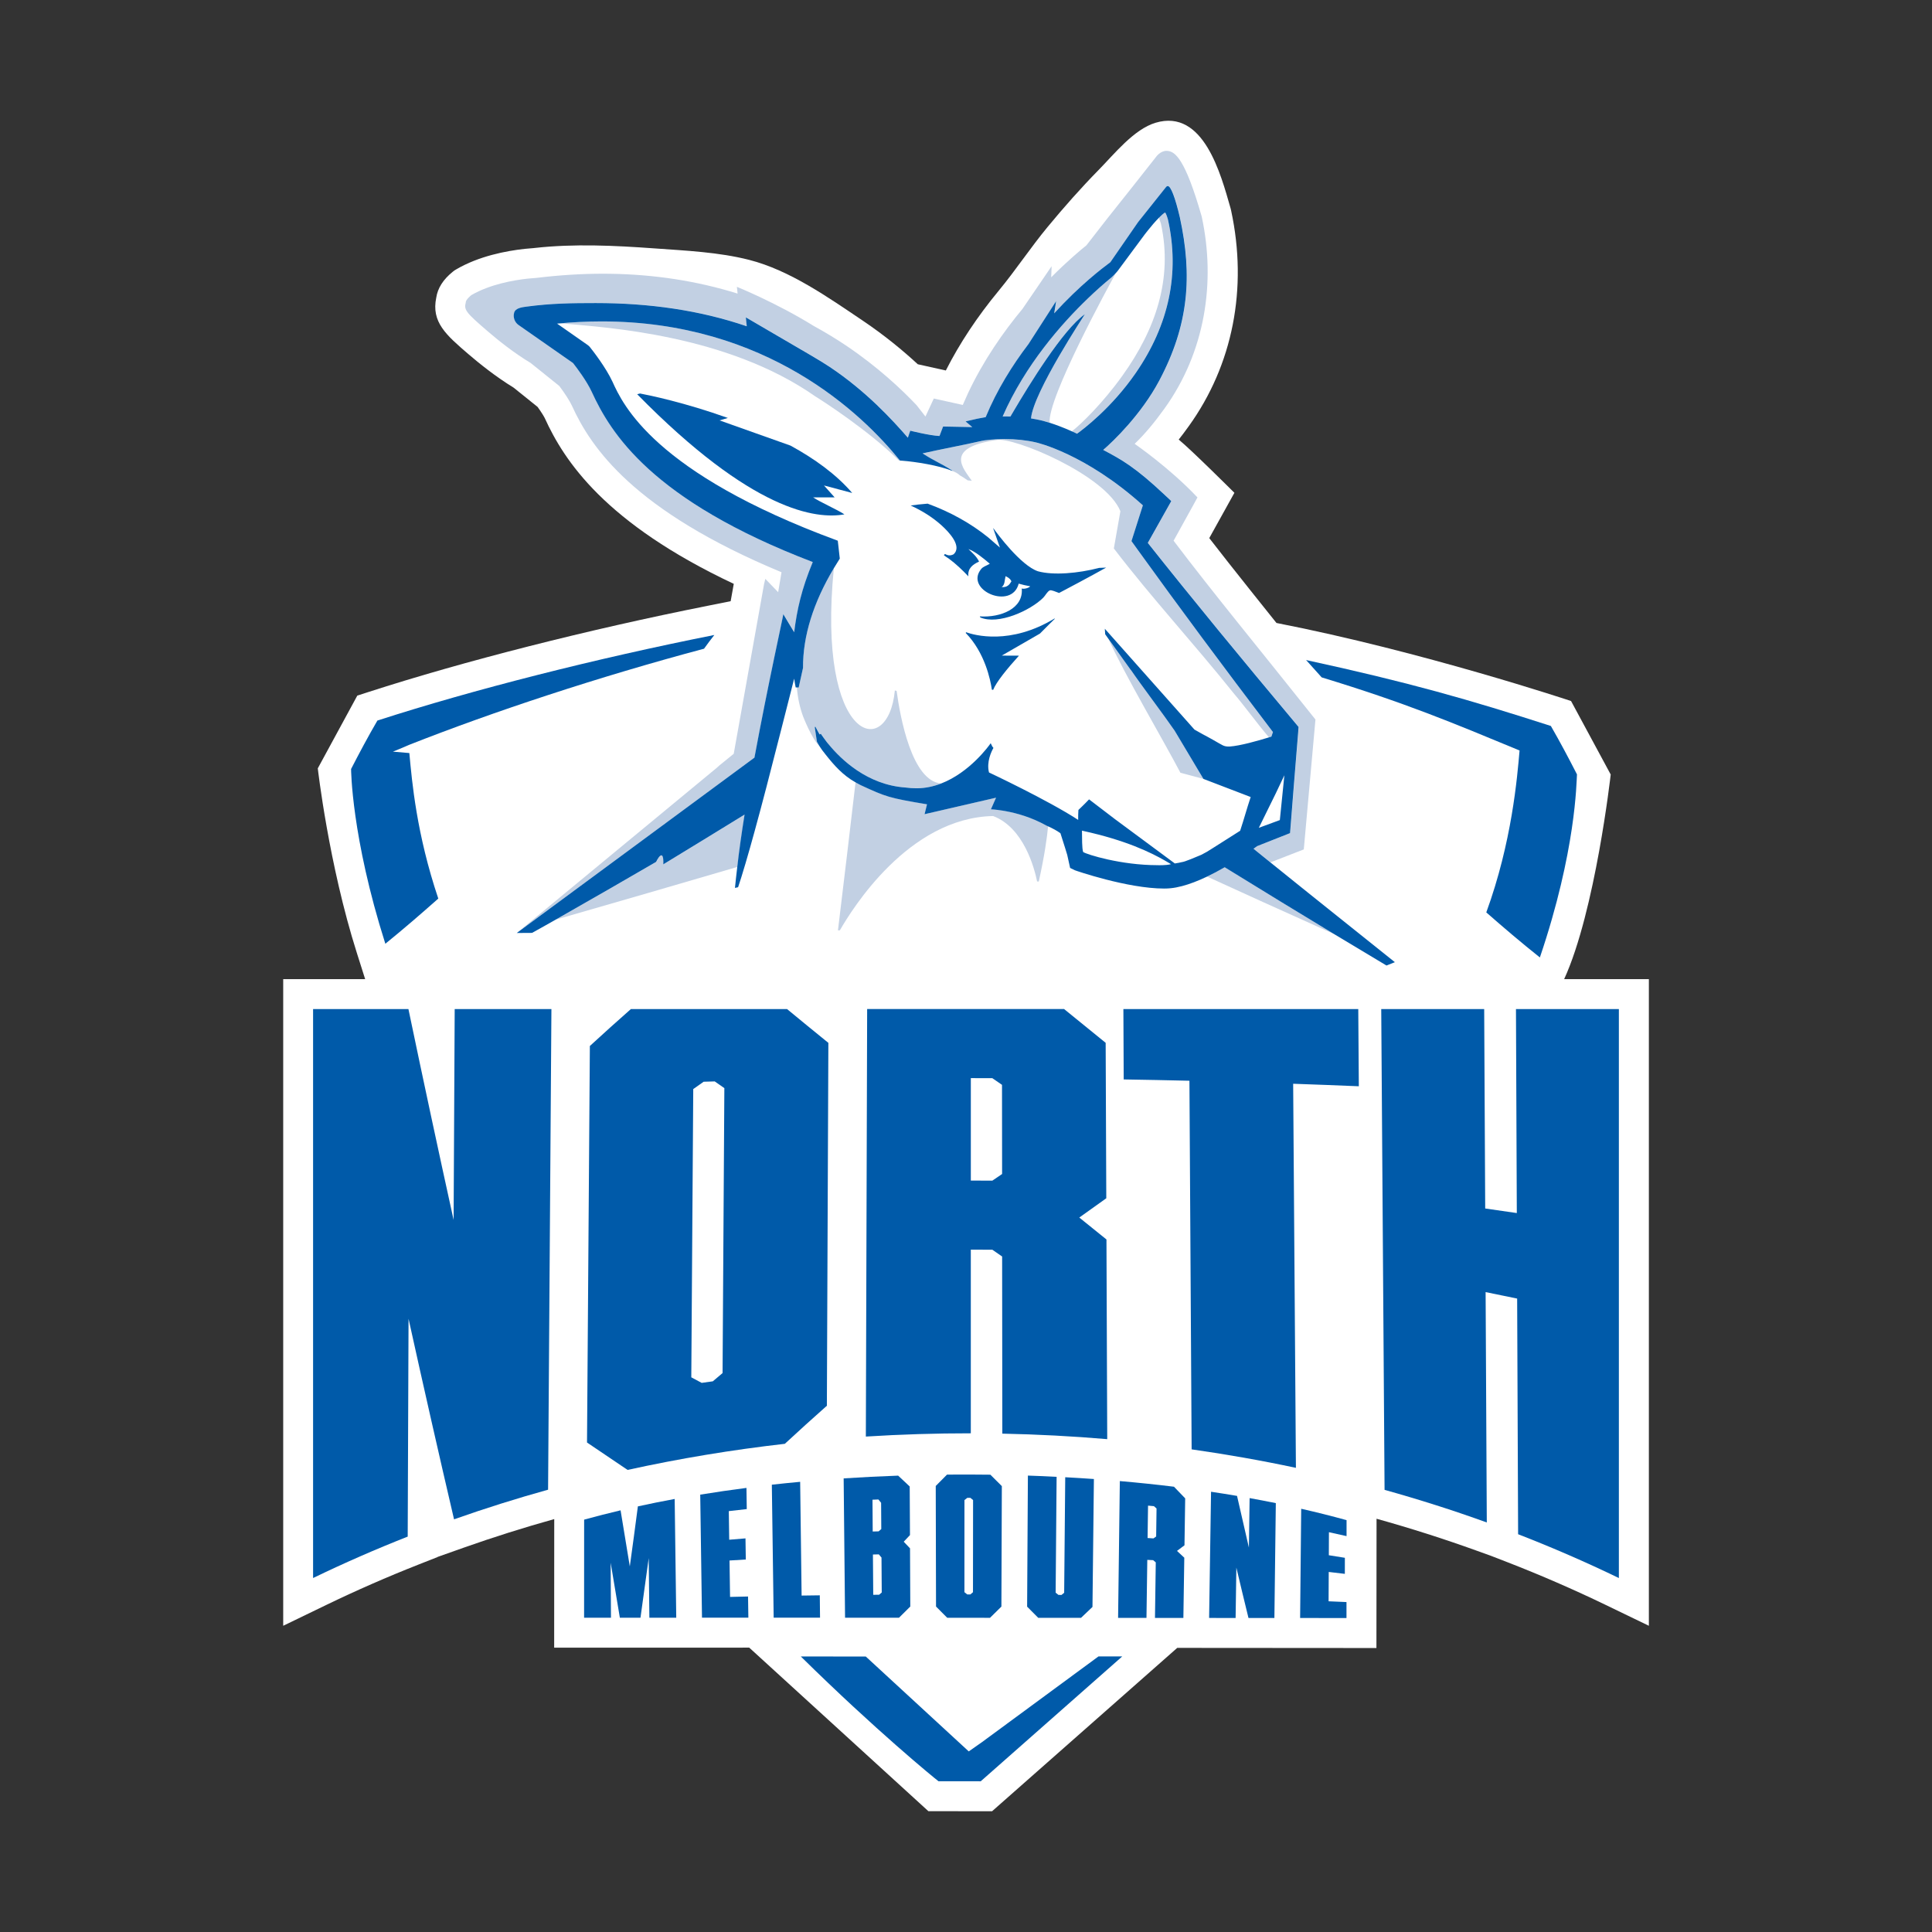 <svg xmlns="http://www.w3.org/2000/svg" xmlns:xlink="http://www.w3.org/1999/xlink" version="1.1" id="Layer_1" x="0px" y="0px" viewBox="0 0 80 80" enable-background="new 0 0 80 80" xml:space="preserve" width="200"  height="200" >
<rect x="0" y="0" width="80" height="80" fill="#333333" stroke="none"/>
<g>
	<path fill="#FFFFFF" d="M64.769,40.543c1.291-2.821,1.927-8.472,1.927-8.472l-1.642-3.043c0,0-6.155-2.054-12.198-3.232   c0,0-1.928-2.403-2.783-3.514l1.041-1.876c0,0-1.797-1.791-2.306-2.204c0.136-0.172,0.274-0.356,0.415-0.553   c1.826-2.536,2.449-5.708,1.755-8.931l-0.02-0.085l-0.007-0.024c-0.392-1.361-1.104-4.123-3.101-3.526   c-0.898,0.269-1.709,1.294-2.349,1.945c-0.744,0.757-1.447,1.553-2.123,2.371c-0.707,0.856-1.321,1.788-2.026,2.642   c-0.884,1.069-1.618,2.177-2.187,3.3l-1.161-0.258c-0.6-0.555-1.364-1.19-2.279-1.806c-1.425-0.959-3.02-2.087-4.703-2.516   c-1.26-0.322-2.634-0.383-3.927-0.476c-1.636-0.118-3.322-0.2-4.957-0.017c-0.014,0.002-0.027,0.003-0.041,0.005l-0.372,0.032   c-0.775,0.085-1.896,0.3-2.83,0.847l-0.08,0.047l-0.072,0.058c-0.391,0.314-0.621,0.678-0.678,1.066   c-0.213,1.013,0.408,1.548,1.332,2.342c0.448,0.385,1.13,0.933,1.87,1.386l0.229,0.184c0.255,0.206,0.51,0.411,0.765,0.615   c0.187,0.26,0.278,0.423,0.297,0.464c0.807,1.774,2.495,4.35,7.826,6.862l-0.129,0.719l-0.918,0.183   c-4.983,0.991-10.119,2.295-14.091,3.58l-0.451,0.146l-1.636,3.012c0,0,0.451,3.969,1.616,7.639l0.345,1.088h-3.393V67.32   l1.78-0.861c1.243-0.601,2.532-1.166,3.833-1.678l0.782-0.308v-0.005l1.096-0.388c1.213-0.429,2.468-0.825,3.732-1.178   l-0.003,5.325l8.077-0.002l7.418,6.772L41.079,75l7.668-6.765l8.248,0.006c0,0,0.002-5.354,0.005-5.353   c1.398,0.389,2.792,0.834,4.145,1.322l0.602,0.217l0.668,0.259c1.381,0.536,2.754,1.133,4.081,1.774l1.78,0.86V40.543H64.769z"/>
	<g>
		<g>
			<path fill="none" d="M39.432,19.495l-0.001,0.003c0.007,0.003,0.015,0.006,0.022,0.009     C39.446,19.503,39.439,19.499,39.432,19.495z"/>
			<path fill="none" d="M43.464,17.506c0.011,0.003,0.02,0.006,0.031,0.01c0.202,0.065,0.508,0.175,0.889,0.344     c0.38-0.295,1.266-1.151,2.085-2.293c1.398-1.945,2.088-4.041,1.608-6.272l-0.006-0.032c-0.002-0.017-0.059-0.171-0.086-0.246     c-0.149,0.151-0.315,0.345-0.45,0.516l-0.127,0.161c-0.375,0.51-0.752,1.018-1.129,1.523c-0.013,0.016-0.028,0.033-0.043,0.051     c-0.009,0.015-0.024,0.035-0.046,0.064C45.905,11.854,43.368,16.488,43.464,17.506z"/>
			<g>
				<path fill="#C2D0E3" d="M27.175,35.687c-0.729,0.427-2.824,1.634-4.16,2.392c2.535-0.726,5.048-1.459,7.521-2.182      c0.072-0.647,0.177-1.387,0.302-2.168c-1.108,0.682-2.23,1.368-3.364,2.059C27.498,35.011,27.173,35.688,27.175,35.687z"/>
				<path fill="#C2D0E3" d="M47.034,15.434c1.371-1.99,1.819-4.12,1.331-6.329c-0.001-0.001-0.002-0.008-0.004-0.017      c-0.053-0.19-0.096-0.265-0.117-0.293c-0.069,0.041-0.159,0.122-0.258,0.221c0.026,0.075,0.084,0.229,0.086,0.246l0.006,0.032      c0.48,2.231-0.209,4.326-1.608,6.272c-0.82,1.142-1.705,1.998-2.085,2.293c0.069,0.031,0.139,0.062,0.212,0.097      C44.836,17.786,46.027,16.895,47.034,15.434z"/>
				<path fill="#C2D0E3" d="M46.122,22.71c1.539,2.018,3.307,3.927,4.956,5.99c0.518,0.61,0.944,1.219,1.468,1.834      c0.035-0.011,0.069-0.021,0.101-0.031l0.064-0.189c-2.098-2.761-3.917-5.213-5.563-7.497l-0.295-0.41      c0,0,0.318-0.997,0.472-1.482c-2.39-2.151-4.408-2.6-4.428-2.605c-0.394-0.092-0.828-0.138-1.292-0.138      c-0.006,0-0.012,0-0.018,0c-0.253,0.001-0.466,0.016-0.6,0.028c-0.136,0.012-0.216,0.024-0.224,0.026l-0.036,0.007l-0.081,0.015      c-0.746,0.172-1.695,0.346-2.444,0.517c0.517,0.333,0.713,0.382,1.233,0.713l-0.003,0.009c0.007,0.004,0.014,0.008,0.021,0.012      c0.124,0.053,0.223,0.11,0.289,0.171c0.156,0.095,0.195,0.114,0.329,0.211l0.169,0.017c-0.338-0.496-1.186-1.366,1.018-1.687      c0.006,0-0.006,0,0,0c0.675-0.154,4.534,1.445,5.135,2.948L46.122,22.71z"/>
				<path fill="#C2D0E3" d="M23.378,13.401c1.687,0.159,6.72,0.444,10.384,3.014c0.311,0.188,2.247,1.444,3.458,2.653      c0.015,0.001,0.031,0.001,0.047,0.002c-1.558-1.931-5.512-5.762-12.354-5.762c-0.603,0-1.224,0.031-1.845,0.091L23.378,13.401z"/>
				<path fill="#C2D0E3" d="M33.764,30.089c0.049,0.1,0.121,0.226,0.174,0.32l0.053-0.024c0.017,0.027,0.018,0.028,0.042,0.062      c0.024,0.035,0.053,0.077,0.085,0.12c0.102,0.146,0.173,0.228,0.183,0.238l0.007,0.007c0.002,0.003,0.01,0.012,0.01,0.012      c0.513,0.624,1.598,1.673,3.171,1.784c0.159,0.021,0.315,0.032,0.466,0.032c0.363,0,0.704-0.076,1.017-0.198      c-1.214-0.092-1.698-2.749-1.845-3.832l-0.073-0.02c-0.278,2.94-3.246,2.149-2.525-5.068c-0.854,1.427-1.285,2.814-1.279,4.126      v0.007l-0.161,0.727c-0.005,0.026-0.011,0.054-0.018,0.082l-0.076-0.001c0.037,0.436,0.124,0.831,0.253,1.187      c0,0,0.363,0.95,0.69,1.251c-0.077-0.122-0.111-0.197-0.111-0.197c-0.029-0.2-0.059-0.399-0.088-0.598L33.764,30.089z"/>
				<path fill="#C2D0E3" d="M46.237,11.268c-0.053,0.06-0.121,0.129-0.211,0.215c-0.321,0.263-0.645,0.551-0.968,0.861      c-1.104,1.059-2.606,2.763-3.541,4.898c0.025,0,0.05,0,0.076,0c0.068,0,0.139,0.001,0.211,0.003      c0.012,0,0.023,0.001,0.035,0.001c0.038-0.065,0.081-0.138,0.129-0.219c0.619-1.05,2.038-3.379,2.952-4.016      c0.001,0.009-2.135,3.229-2.229,4.314c0.002,0,0.004,0,0.006,0.001c0.141,0.022,0.27,0.047,0.392,0.075      c0,0,0.134,0.029,0.375,0.104c-0.096-1.018,2.441-5.653,2.727-6.174C46.213,11.304,46.228,11.283,46.237,11.268z"/>
				<path fill="#C2D0E3" d="M50.718,35.908c-0.257,0.148-0.502,0.277-0.736,0.389c1.535,0.703,3.089,1.407,4.646,2.105l0.563,0.253      c0.027,0.012,0.054,0.024,0.081,0.036C53.833,37.822,52.329,36.902,50.718,35.908z"/>
				<path fill="#C2D0E3" d="M31.739,32.579c0.012-0.008,0.023-0.016,0.035-0.024L31.739,32.579      C31.739,32.579,31.739,32.579,31.739,32.579z"/>
				<path fill="#C2D0E3" d="M46.826,27.734l-0.004,0.002c-0.317-0.441-0.62-0.861-0.929-1.295c0.674,1.495,2.268,4.188,2.987,5.559      l0.956,0.253l-1.194-2C48.184,29.591,47.252,28.358,46.826,27.734z"/>
				<path fill="#C2D0E3" d="M54.015,34.865l-0.028,0.308l-0.288,0.111c-0.364,0.141-0.728,0.282-1.09,0.424      c-0.233-0.188-0.465-0.376-0.698-0.565c0.063-0.045,0.114-0.082,0.151-0.109c0.441-0.175,0.882-0.35,1.325-0.524l0.037-0.015      l0.003-0.04c0.098-1.265,0.207-2.607,0.33-4.104l0.018-0.253l-0.023-0.027c-2.39-2.853-4.394-5.292-6.219-7.593      c0.317-0.561,0.632-1.124,0.948-1.688l0.024-0.044l-0.271-0.254c-1.223-1.151-1.782-1.46-2.548-1.864      c0.404-0.345,1.577-1.467,2.325-2.877c1.218-2.299,1.375-4.331,0.849-6.755c-0.191-0.818-0.38-1.306-0.499-1.292      c0,0-0.026-0.007-0.065,0.029c-0.387,0.487-0.775,0.974-1.166,1.463c-0.382,0.555-0.765,1.109-1.148,1.66      c-0.327,0.244-1.246,0.935-2.325,2.116l0.081-0.506l-1.145,1.778c-0.669,0.878-1.306,1.896-1.773,3.027l-0.325,0.06      l-0.025,0.005l-0.482,0.111l0.278,0.236c-0.388-0.007-1.209-0.024-1.209-0.024l-0.149,0.393c-0.424-0.021-1.21-0.22-1.21-0.22      l-0.1,0.29c-0.634-0.728-1.72-1.92-3.235-2.93c-0.296-0.196-0.597-0.379-0.902-0.551l-2.572-1.502l0.038,0.369      c-1.941-0.664-4.035-0.961-6.252-0.961c-0.97,0-1.854,0.01-2.872,0.148c-0.196,0.026-0.457,0.06-0.509,0.253      c-0.051,0.191,0.022,0.394,0.181,0.506c0.752,0.528,1.505,1.053,2.259,1.577c0.169,0.216,0.568,0.748,0.77,1.184      c0.783,1.71,2.478,4.504,9.156,7.056c-0.467,1.126-0.652,1.963-0.77,2.906c-0.169-0.278-0.344-0.566-0.449-0.749      c0.016-0.012-0.632,2.892-1.196,5.942l-9.842,7.261l2.409-1.99l6.005-4.961c-0.228,0.178-0.196,0.147,0.565-0.467l1.257-7.032      l0.051-0.212l0.532,0.552l0.139-0.825c-6.123-2.547-7.886-5.153-8.679-6.897c-0.089-0.192-0.283-0.497-0.523-0.817      c-0.297-0.237-0.593-0.475-0.889-0.714l-0.295-0.237c-0.694-0.417-1.347-0.941-1.774-1.308c-0.919-0.79-0.995-0.891-0.914-1.201      c-0.009-0.11,0.229-0.301,0.229-0.301c0.771-0.45,1.756-0.621,2.339-0.684l0.365-0.031c0.941-0.114,1.865-0.172,2.746-0.172      c0.09,0,0.18,0.001,0.27,0.002c1.861,0.024,3.634,0.3,5.307,0.821l-0.03-0.28c0,0,1.635,0.661,3.178,1.618      c0.456,0.25,0.904,0.519,1.341,0.812c1.322,0.89,2.309,1.823,2.921,2.47l0.368,0.471l0.346-0.746l1.2,0.266l0.217-0.488      c0.635-1.352,1.46-2.533,2.257-3.492l1.204-1.764l-0.017,0.459c0.682-0.687,1.234-1.145,1.458-1.324      c0.287-0.368,0.575-0.738,0.862-1.108c0.68-0.852,1.376-1.731,2.069-2.614c0.195-0.207,0.387-0.19,0.387-0.19      c0.354,0,0.768,0.327,1.452,2.705l0.007,0.028c0.581,2.699,0.145,5.592-1.55,7.945c-0.41,0.57-0.806,1.048-1.23,1.453      c0,0,1.436,0.984,2.601,2.219L49.4,20.935l-0.804,1.455c1.628,2.154,3.571,4.507,5.696,7.181l0.178,0.222L54.015,34.865z"/>
				<path fill="#C2D0E3" d="M34.777,38.522c0.502-0.872,2.838-4.661,6.346-4.732c1.271,0.485,1.71,2.16,1.821,2.709l0.07,0.003      c0.246-1.111,0.345-1.853,0.385-2.29c-0.024-0.011-0.047-0.021-0.072-0.032c-0.617-0.345-1.24-0.513-1.681-0.595      c-0.044-0.008-0.087-0.016-0.127-0.022c-0.297-0.048-0.485-0.054-0.485-0.054l0.016-0.035l0.197-0.446L39.94,33.33l-1.651,0.381      l0.1-0.409c-1.597-0.266-1.692-0.31-2.731-0.787l-0.007-0.003l-0.073-0.038l-0.008-0.004c-0.049-0.025-0.096-0.052-0.143-0.079      c-0.233,2.002-0.475,4.039-0.729,6.133L34.777,38.522z"/>
			</g>
			<path fill="#FCFCFC" d="M44.647,33.894c0.001,0.035,0.001,0.056,0.001,0.056S44.651,33.929,44.647,33.894z"/>
			<path fill="#F7F7F7" d="M39.742,19.678c-0.066-0.061-0.165-0.118-0.289-0.171C39.55,19.563,39.647,19.62,39.742,19.678z"/>
		</g>
		<path fill="#005AA9" d="M26.413,62.376c-0.11,0.843-0.221,1.672-0.334,2.487c-0.129-0.79-0.256-1.564-0.382-2.324    c-0.505,0.12-1.008,0.248-1.509,0.386c-0.001,1.354-0.001,2.707-0.002,4.061c0.371,0,0.742,0,1.113,0    c-0.005-0.759-0.008-1.518-0.013-2.277c0.126,0.744,0.253,1.503,0.381,2.277c0.285,0,0.569,0,0.854,0    c0.114-0.81,0.228-1.633,0.341-2.47c0.009,0.824,0.018,1.647,0.027,2.47c0.371,0,0.742,0,1.113,0    c-0.022-1.638-0.043-3.277-0.065-4.917C27.427,62.162,26.919,62.265,26.413,62.376z"/>
		<path fill="#005AA9" d="M30.23,66.125c-0.008-0.503-0.015-1.005-0.022-1.508c0.224-0.014,0.449-0.028,0.674-0.041    c-0.004-0.292-0.009-0.583-0.013-0.875c-0.225,0.018-0.449,0.036-0.674,0.056c-0.006-0.395-0.011-0.79-0.017-1.185    c0.248-0.029,0.496-0.057,0.744-0.084c-0.004-0.292-0.008-0.584-0.013-0.877c-0.64,0.082-1.278,0.175-1.914,0.279    c0.024,1.699,0.048,3.397,0.073,5.094c0.64,0,1.28,0,1.92,0c-0.004-0.292-0.009-0.584-0.013-0.876    C30.726,66.114,30.478,66.12,30.23,66.125z"/>
		<path fill="#005AA9" d="M33.946,66.059c-0.251,0.003-0.502,0.007-0.753,0.01c-0.02-1.569-0.04-3.14-0.06-4.71    c-0.391,0.036-0.782,0.075-1.173,0.119c0.026,1.836,0.051,3.672,0.076,5.506c0.64,0,1.28,0.001,1.92,0.001    C33.953,66.677,33.949,66.368,33.946,66.059z"/>
		<path fill="#005AA9" d="M37.669,61.552c-0.159-0.15-0.319-0.3-0.478-0.449c-0.753,0.027-1.506,0.064-2.257,0.114    c0.019,1.923,0.038,3.846,0.058,5.769c0.744,0,1.489,0.001,2.233,0.001c0.156-0.154,0.312-0.309,0.468-0.464    c-0.004-0.803-0.007-1.607-0.011-2.41c-0.087-0.091-0.174-0.183-0.261-0.274c0.086-0.092,0.172-0.182,0.259-0.274    C37.675,62.895,37.672,62.224,37.669,61.552z M36.128,62.1c0.082-0.003,0.163-0.007,0.245-0.01    c0.037,0.046,0.075,0.092,0.112,0.138c0.002,0.362,0.005,0.725,0.007,1.087c-0.037,0.032-0.073,0.063-0.11,0.095    c-0.082,0.002-0.163,0.004-0.245,0.007C36.135,62.979,36.132,62.54,36.128,62.1z M36.402,66.035c-0.081,0-0.162,0.001-0.243,0.002    c-0.004-0.556-0.008-1.112-0.013-1.668c0.082-0.002,0.163-0.004,0.244-0.006c0.037,0.044,0.074,0.088,0.111,0.132    c0.004,0.482,0.007,0.965,0.01,1.447C36.475,65.973,36.438,66.004,36.402,66.035z"/>
		<path fill="#005AA9" d="M39.214,61.06c-0.156,0.157-0.312,0.314-0.467,0.471c0.004,1.664,0.008,3.329,0.012,4.993    c0.155,0.155,0.309,0.31,0.464,0.465c0.59,0.001,1.18,0.001,1.771,0.001c0.157-0.155,0.314-0.31,0.472-0.465    c0.006-1.663,0.012-3.326,0.018-4.988c-0.158-0.158-0.316-0.315-0.474-0.473C40.41,61.056,39.812,61.055,39.214,61.06z     M40.289,65.93c-0.037,0.031-0.073,0.062-0.11,0.093c-0.042,0-0.084,0-0.126,0c-0.039-0.031-0.078-0.062-0.118-0.094    c0-1.271,0.001-2.542,0.001-3.814c0.04-0.031,0.079-0.062,0.119-0.093c0.042,0,0.085,0,0.127,0    c0.037,0.031,0.074,0.062,0.111,0.093C40.292,63.388,40.29,64.659,40.289,65.93z"/>
		<path fill="#005AA9" d="M42.563,61.101c-0.011,1.809-0.021,3.618-0.032,5.427c0.153,0.154,0.307,0.309,0.46,0.463    c0.59,0,1.18,0.001,1.771,0.001c0.158-0.152,0.316-0.302,0.475-0.452c0.02-1.765,0.04-3.531,0.059-5.297    c-0.395-0.028-0.791-0.053-1.187-0.074c-0.015,1.595-0.029,3.189-0.044,4.784c-0.037,0.03-0.074,0.06-0.111,0.09    c-0.042-0.001-0.084-0.001-0.125-0.001c-0.039-0.031-0.078-0.062-0.117-0.092c0.013-1.6,0.026-3.199,0.04-4.798    C43.357,61.131,42.96,61.114,42.563,61.101z"/>
		<path fill="#005AA9" d="M46.37,61.328c-0.024,1.889-0.048,3.778-0.072,5.665c0.392,0,0.783,0,1.175,0.001    c0.011-0.801,0.023-1.602,0.034-2.403c0.081,0.004,0.162,0.008,0.243,0.012c0.036,0.031,0.072,0.061,0.108,0.092    c-0.011,0.767-0.022,1.534-0.033,2.3c0.392,0,0.784,0,1.176,0c0.013-0.831,0.025-1.663,0.038-2.494    c-0.101-0.093-0.201-0.187-0.302-0.281c0.103-0.078,0.206-0.156,0.31-0.233c0.009-0.647,0.019-1.295,0.029-1.943    c-0.155-0.159-0.309-0.32-0.464-0.482C47.867,61.47,47.119,61.393,46.37,61.328z M47.874,63.623    c-0.037,0.026-0.074,0.053-0.111,0.079c-0.081-0.005-0.162-0.01-0.244-0.016c0.007-0.447,0.013-0.894,0.019-1.341    c0.081,0.007,0.162,0.014,0.244,0.022c0.036,0.032,0.072,0.065,0.108,0.097C47.885,62.851,47.88,63.236,47.874,63.623z"/>
		<path fill="#005AA9" d="M51.714,64.083c-0.164-0.701-0.328-1.416-0.491-2.141c-0.358-0.061-0.717-0.118-1.076-0.172    c-0.027,1.743-0.054,3.485-0.08,5.226c0.366,0,0.731,0,1.097,0.001c0.01-0.695,0.021-1.39,0.031-2.086    c0.167,0.708,0.334,1.403,0.502,2.086c0.358,0,0.716,0.001,1.073,0.001c0.02-1.585,0.04-3.171,0.059-4.757    c-0.361-0.073-0.723-0.143-1.085-0.208C51.734,62.716,51.724,63.399,51.714,64.083z"/>
		<path fill="#005AA9" d="M53.835,66.998c0.64,0,1.28,0,1.92,0.001c0-0.221,0-0.441,0-0.661c-0.247-0.011-0.494-0.022-0.741-0.032    c0.002-0.405,0.004-0.81,0.006-1.215c0.222,0.025,0.445,0.051,0.667,0.079c0-0.222,0-0.443,0.001-0.665    c-0.221-0.036-0.443-0.072-0.664-0.106c0.001-0.318,0.003-0.636,0.004-0.954c0.244,0.052,0.487,0.106,0.73,0.162    c0-0.221,0-0.441,0-0.661c-0.623-0.172-1.249-0.329-1.878-0.471C53.864,63.982,53.849,65.49,53.835,66.998z"/>
		<path fill="#005AA9" d="M43.666,25.611c-1.831,1.11-3.317,0.692-3.661,0.569l-0.018,0.028c0.794,0.815,1.025,1.94,1.084,2.351    l0.054,0.006c0.127-0.322,0.577-0.873,1.068-1.415l-0.712-0.003l1.581-0.912c0.287-0.292,0.519-0.518,0.616-0.613L43.666,25.611z"/>
		<g>
			<path fill="#005AA9" d="M54.728,28.049c3.484,1.063,5.391,1.866,8.194,3.027c-0.097,1.109-0.315,3.792-1.378,6.705     c0.71,0.622,1.427,1.235,2.219,1.865c1.5-4.427,1.513-7.255,1.536-7.581c-0.34-0.663-0.694-1.333-1.081-2.004     c-3.397-1.095-5.888-1.808-10.135-2.73L54.728,28.049z"/>
			<path fill="#005AA9" d="M30.563,36.738c0.149-0.433,0.437-1.41,0.688-2.332c0.157-0.569,0.322-1.191,0.488-1.826c0,0,0,0,0,0     c0.423-1.621,0.851-3.33,1.146-4.48c0.017,0.124,0.038,0.246,0.063,0.365l0.048,0.001l0.076,0.001     c0.007-0.028,0.013-0.056,0.018-0.082l0.161-0.727v-0.007c-0.006-1.312,0.425-2.699,1.279-4.126     c0.075-0.125,0.151-0.249,0.232-0.375l0.012-0.019l-0.083-0.741l-0.037-0.014c-7.577-2.796-8.868-5.636-9.292-6.569     c-0.276-0.596-0.822-1.294-0.933-1.432c-0.027-0.034-0.059-0.064-0.095-0.089c-0.312-0.217-0.623-0.436-0.935-0.654     c-0.111-0.078-0.221-0.155-0.332-0.232c0.621-0.06,1.242-0.091,1.845-0.091c6.841,0,10.796,3.832,12.354,5.762     c0.016,0.001,0.031,0.002,0.048,0.003c0.009,0.001,0.019,0.001,0.029,0.002c0.005,0,0.009,0.001,0.014,0.001     c0.549,0.042,1.526,0.195,2.073,0.422l0.001-0.003l0.003-0.009c-0.519-0.331-0.716-0.38-1.233-0.713     c0.749-0.171,1.699-0.345,2.444-0.517l0.081-0.015l0.036-0.007c0.007-0.002,0.087-0.013,0.224-0.026     c0.134-0.012,0.347-0.027,0.6-0.028c0.006,0,0.012,0,0.018,0c0.464,0,0.898,0.046,1.292,0.138     c0.02,0.004,2.038,0.454,4.428,2.605c-0.154,0.484-0.472,1.482-0.472,1.482l0.295,0.41c1.645,2.284,3.465,4.736,5.563,7.497     l-0.064,0.189c-0.032,0.01-0.066,0.021-0.101,0.031c-0.458,0.141-1.189,0.348-1.622,0.379c-0.007,0.001-0.014,0.001-0.021,0.001     c-0.241,0-0.249-0.04-0.665-0.273c-0.144-0.081-0.294-0.164-0.433-0.236l-0.344-0.193l-3.712-4.176l0.016,0.229     c0,0,0.084,0.118,0.126,0.177c0.31,0.434,0.613,0.854,0.929,1.295l0.004-0.002c0.426,0.625,1.358,1.857,1.815,2.519l1.194,2     l1.956,0.75c-0.175,0.525-0.262,0.869-0.436,1.397l-1.168,0.741c-0.143,0.094-0.289,0.179-0.438,0.254     c-0.759,0.324-0.789,0.299-0.789,0.299c-0.12,0.031-0.188,0.04-0.311,0.06l-0.046-0.035l-2.428-1.797l-0.898-0.686l-0.178-0.136     c-0.118,0.124-0.228,0.234-0.33,0.332c-0.038,0.037-0.075,0.072-0.111,0.106c-0.01,0.144-0.011,0.275-0.01,0.349     c0,0-0.001-0.001-0.001-0.001c0,0.003,0.001,0.006,0.001,0.009c0.001,0.035,0.001,0.056,0.001,0.056     c-1.258-0.821-3.694-1.965-3.694-1.965c-0.11-0.438,0.099-0.866,0.184-1.016c-0.017-0.021-0.034-0.042-0.049-0.063l-0.064-0.132     c-0.078,0.113-0.87,1.211-2.052,1.668c-0.314,0.121-0.655,0.198-1.017,0.198c-0.152,0-0.307-0.011-0.466-0.032     c-1.573-0.111-2.659-1.16-3.171-1.784c0,0-0.008-0.009-0.01-0.012l-0.007-0.007c-0.01-0.011-0.081-0.092-0.183-0.238     c-0.032-0.043-0.061-0.085-0.085-0.12c-0.024-0.034-0.025-0.035-0.042-0.062l-0.053,0.024c-0.054-0.094-0.124-0.22-0.174-0.321     l-0.026,0.019c0.029,0.2,0.06,0.398,0.089,0.599c0,0,0.034,0.074,0.111,0.197c0.058,0.091,0.139,0.209,0.253,0.345     c0.348,0.44,0.707,0.849,1.233,1.145c0.047,0.027,0.094,0.054,0.143,0.079l0.008,0.004l0.073,0.038l0.007,0.003     c1.039,0.477,1.134,0.52,2.731,0.787l-0.1,0.409l1.651-0.381l1.308-0.302l-0.197,0.446l-0.016,0.035c0,0,0.188,0.006,0.485,0.054     c0.04,0.006,0.083,0.014,0.127,0.022c0.441,0.081,1.064,0.249,1.681,0.595c0.025,0.01,0.048,0.021,0.072,0.032     c0.199,0.089,0.371,0.184,0.514,0.286c0.132,0.407,0.276,0.874,0.282,0.899l0.119,0.539l0.198,0.097     c0.022,0.011,2.18,0.757,3.693,0.757c0.094,0,0.185-0.004,0.27-0.013c0.146-0.014,0.306-0.044,0.476-0.089     c0.309-0.081,0.653-0.212,1.029-0.391c0.234-0.111,0.479-0.241,0.736-0.389c1.611,0.994,3.116,1.913,4.554,2.782     c0.721,0.436,1.426,0.859,2.118,1.271l0.027,0.016l0.347-0.138l-0.086-0.069c-0.761-0.606-1.536-1.225-2.302-1.841     c-0.907-0.724-1.834-1.469-2.767-2.222c-0.233-0.188-0.465-0.376-0.698-0.565c0.063-0.045,0.114-0.082,0.151-0.109     c0.441-0.175,0.882-0.35,1.325-0.524l0.037-0.015l0.003-0.04c0.098-1.265,0.207-2.607,0.33-4.104l0.018-0.253l-0.023-0.027     c-2.39-2.853-4.394-5.292-6.219-7.593c0.317-0.561,0.632-1.124,0.948-1.688l0.024-0.044l-0.271-0.254     c-1.223-1.151-1.782-1.46-2.548-1.864c0.404-0.345,1.577-1.467,2.325-2.877c1.218-2.299,1.375-4.331,0.849-6.755     c-0.191-0.818-0.38-1.306-0.499-1.292c0,0-0.026-0.007-0.065,0.029c-0.387,0.487-0.775,0.974-1.166,1.463     c-0.382,0.555-0.765,1.109-1.148,1.66c-0.327,0.244-1.246,0.935-2.325,2.116l0.081-0.506l-1.145,1.778     c-0.669,0.878-1.306,1.896-1.773,3.027l-0.325,0.06l-0.025,0.005l-0.482,0.111l0.278,0.236c-0.388-0.007-1.209-0.024-1.209-0.024     l-0.149,0.393c-0.424-0.021-1.21-0.22-1.21-0.22l-0.1,0.29c-0.634-0.728-1.72-1.92-3.235-2.93     c-0.222-0.147-0.448-0.285-0.676-0.418l0.003,0.001l-0.229-0.134l-2.572-1.502l0.038,0.369c-1.941-0.664-4.035-0.961-6.252-0.961     c-0.97,0-1.854,0.01-2.872,0.148c-0.196,0.026-0.457,0.06-0.509,0.253c-0.051,0.191,0.022,0.394,0.181,0.506     c0.752,0.528,1.505,1.053,2.259,1.577c0.169,0.216,0.568,0.748,0.77,1.184c0.783,1.71,2.478,4.504,9.156,7.056     c-0.467,1.126-0.652,1.963-0.77,2.906c-0.169-0.278-0.344-0.566-0.449-0.749c0.016-0.012-0.632,2.892-1.196,5.942l-9.842,7.261     c0.211-0.001,0.421-0.003,0.632-0.004c0.203-0.11,0.552-0.307,0.978-0.548c1.336-0.758,3.431-1.965,4.16-2.392     c-0.002,0.001,0.324-0.676,0.299,0.101c1.134-0.691,2.256-1.377,3.364-2.059c-0.125,0.78-0.23,1.52-0.302,2.168     c-0.026,0.239-0.079,0.657-0.096,0.868L30.563,36.738z M44.385,17.86c-0.381-0.169-0.687-0.279-0.889-0.344     c-0.011-0.004-0.021-0.007-0.031-0.01c-0.24-0.076-0.375-0.104-0.375-0.104c-0.123-0.028-0.251-0.053-0.392-0.075     c-0.002,0-0.004-0.001-0.006-0.001c0.094-1.085,2.229-4.305,2.229-4.314c-0.913,0.637-2.333,2.966-2.952,4.016     c-0.048,0.082-0.091,0.154-0.129,0.219c-0.012,0-0.023-0.001-0.035-0.001c-0.073-0.002-0.143-0.003-0.211-0.003     c-0.026,0-0.051,0-0.076,0c0.935-2.135,2.437-3.84,3.541-4.898c0.322-0.31,0.647-0.598,0.968-0.861     c0.09-0.085,0.157-0.154,0.211-0.215c0.016-0.018,0.03-0.035,0.043-0.051c0.377-0.505,0.753-1.013,1.129-1.523l0.127-0.161     c0.135-0.171,0.301-0.365,0.45-0.516c0.098-0.1,0.189-0.18,0.258-0.221c0.022,0.029,0.064,0.104,0.117,0.293     c0.001,0.008,0.003,0.016,0.004,0.017c0.488,2.209,0.04,4.338-1.331,6.329c-1.007,1.461-2.198,2.352-2.437,2.523     C44.524,17.923,44.453,17.891,44.385,17.86z M52.225,34.076l0.3-0.61l0.034-0.069l0.043-0.087l0.225-0.458l0.356-0.75     l-0.188,1.856l-0.87,0.32L52.225,34.076z M47.923,35.825c-1.501,0-2.92-0.442-3.072-0.545c-0.054-0.167-0.042-0.559-0.049-0.885     c0.008,0.002,0.015,0.003,0.023,0.005c0.001,0,0.002,0,0.002,0.001c0.228,0.05,0.447,0.102,0.654,0.156     c1.587,0.41,2.474,0.907,2.945,1.188c0.022,0.013,0.042,0.025,0.062,0.037C48.286,35.841,47.923,35.825,47.923,35.825z"/>
		</g>
		<path fill="#005AA9" d="M41.125,21.874l0.28,0.8l-0.49-0.424c-0.716-0.578-1.558-1.049-2.504-1.395    c-0.287,0.021-0.534,0.053-0.702,0.077c0.473,0.217,0.909,0.487,1.286,0.829c0.274,0.249,0.868,0.856,0.489,1.192    c-0.154,0.078-0.257,0.037-0.355-0.013l-0.046,0.046c0.044,0.044,0.167,0.117,0.216,0.153c0.269,0.196,0.565,0.478,0.799,0.726    c-0.034-0.333,0.18-0.489,0.443-0.612c-0.11-0.223-0.281-0.363-0.442-0.518c0.286,0.103,0.623,0.383,0.887,0.609    c-0.159,0.093-0.273,0.113-0.359,0.219c-0.707,0.872,1.271,1.719,1.555,0.604c0.153,0.043,0.31,0.083,0.475,0.11    c-0.043,0.068-0.265,0.127-0.349,0.091c0.081,0.833-0.878,1.213-1.735,1.155l0.019,0.044c0.746,0.321,2.075-0.286,2.607-0.818    c0.086-0.085,0.165-0.256,0.271-0.302c0.066-0.029,0.254,0.062,0.384,0.107c0.306-0.161,1.296-0.685,1.949-1.051l-0.287,0.012    c-0.875,0.227-1.901,0.317-2.541,0.139c-0.714-0.245-1.689-1.567-1.84-1.777L41.125,21.874z M41.879,24.075    c-0.075,0.123-0.162,0.255-0.404,0.235c0.141-0.089,0.12-0.293,0.164-0.452C41.861,23.961,41.879,24.075,41.879,24.075z"/>
		<g>
			<path fill="#005AA9" d="M18.783,50.515c-0.62-2.819-1.244-5.725-1.871-8.732c-1.316,0-2.632,0-3.948,0c0,7.853,0,15.706,0,23.56     c1.298-0.628,2.605-1.198,3.918-1.715c0.012-3.007,0.024-6.014,0.035-9.021c0.631,2.859,1.258,5.622,1.884,8.305     c1.293-0.457,2.591-0.865,3.894-1.227c0.046-6.637,0.092-13.271,0.138-19.901c-1.335,0-2.67,0-4.005,0     C18.814,44.693,18.798,47.603,18.783,50.515z"/>
			<path fill="#005AA9" d="M26.124,41.783c-0.566,0.499-1.133,1.008-1.699,1.529c-0.039,5.471-0.079,10.944-0.118,16.419     c0.559,0.381,1.119,0.759,1.68,1.135c2.162-0.475,4.334-0.833,6.511-1.081c0.58-0.538,1.161-1.062,1.741-1.576     c0.021-5.01,0.041-10.018,0.062-15.026c-0.571-0.463-1.141-0.929-1.711-1.4C30.435,41.783,28.279,41.783,26.124,41.783z      M29.92,56.856c-0.135,0.113-0.27,0.227-0.405,0.342c-0.153,0.021-0.307,0.042-0.46,0.064c-0.143-0.077-0.286-0.153-0.43-0.23     c0.027-3.979,0.054-7.958,0.081-11.936c0.144-0.101,0.287-0.203,0.431-0.304c0.153-0.004,0.306-0.009,0.458-0.013     c0.133,0.094,0.266,0.186,0.399,0.278C29.97,48.991,29.945,52.923,29.92,56.856z"/>
			<path fill="#005AA9" d="M45.816,51.324c-0.375-0.306-0.751-0.608-1.125-0.908c0.373-0.265,0.746-0.532,1.118-0.798     c-0.008-2.146-0.017-4.291-0.026-6.437c-0.574-0.47-1.149-0.936-1.722-1.399c-2.718,0-5.436,0-8.154,0     c-0.018,5.9-0.036,11.802-0.054,17.703c1.448-0.091,2.897-0.136,4.346-0.135c0-2.535,0-5.07,0-7.605     c0.298,0,0.595,0.001,0.893,0.004c0.135,0.093,0.269,0.187,0.404,0.28c0.003,2.445,0.005,4.89,0.008,7.335     c1.449,0.029,2.898,0.105,4.344,0.228C45.839,56.837,45.827,54.081,45.816,51.324z M41.091,48.888     c-0.297-0.002-0.595-0.003-0.891-0.003c0-1.414,0-2.828,0-4.242c0.296,0,0.593,0,0.889,0.001     c0.134,0.092,0.268,0.185,0.402,0.277c0.001,1.231,0.002,2.461,0.004,3.692C41.36,48.706,41.226,48.797,41.091,48.888z"/>
			<path fill="#005AA9" d="M46.517,41.783c0.004,0.971,0.009,1.942,0.013,2.914c0.908,0.014,1.815,0.033,2.722,0.054     c0.031,5.087,0.061,10.175,0.091,15.264c1.443,0.205,2.883,0.459,4.318,0.765c-0.038-5.303-0.076-10.606-0.114-15.904     c0.907,0.031,1.813,0.066,2.719,0.104c-0.007-1.066-0.016-2.131-0.023-3.196C53.002,41.783,49.76,41.783,46.517,41.783z"/>
			<path fill="#005AA9" d="M62.773,41.783c0.011,2.815,0.023,5.631,0.035,8.447c-0.435-0.066-0.872-0.129-1.309-0.189     c-0.014-2.754-0.028-5.507-0.042-8.258c-1.422,0-2.842,0-4.263,0c0.046,6.632,0.092,13.269,0.138,19.909     c1.418,0.395,2.829,0.843,4.233,1.35c-0.016-3.18-0.032-6.36-0.049-9.539c0.437,0.087,0.871,0.177,1.306,0.268     c0.014,3.253,0.027,6.505,0.04,9.758c1.399,0.543,2.791,1.146,4.172,1.814c0-7.854,0-15.707,0-23.56     C65.615,41.783,64.194,41.783,62.773,41.783z"/>
		</g>
		<path fill="#005AA9" d="M18.149,37.208c-0.901-2.677-1.089-4.831-1.199-6.026c-0.229-0.019-0.456-0.039-0.68-0.058    c0.216-0.086,0.655-0.27,0.655-0.275c3.51-1.385,7.869-2.825,12.227-3.987c0.14-0.195,0.282-0.385,0.427-0.569    c-4.914,0.977-9.98,2.259-13.952,3.544c-0.391,0.671-0.748,1.342-1.089,2.005c0,0,0.004,2.782,1.418,7.237    C16.729,38.452,17.439,37.836,18.149,37.208z"/>
		<path fill="#005AA9" d="M26.384,16.324c4.769,4.857,7.412,5.184,8.582,4.975c-0.296-0.198-1.002-0.505-1.297-0.704    c0.298,0.001,0.595,0.001,0.892,0.001c-0.147-0.164-0.294-0.329-0.442-0.494c0.39,0.104,0.78,0.208,1.17,0.312    c-0.665-0.776-1.573-1.426-2.557-1.963l-2.938-1.044l0.345-0.1c-1.785-0.64-3.262-0.943-3.636-1.013L26.384,16.324z"/>
	</g>
	<path fill="#005AA9" d="M40.659,72.14l-0.545,0.382l-4.264-3.929l-2.69-0.002c3.131,3.084,5.543,5.046,5.7,5.166l1.75,0.002   l5.861-5.171h-0.984L40.659,72.14z"/>
</g>
</svg>